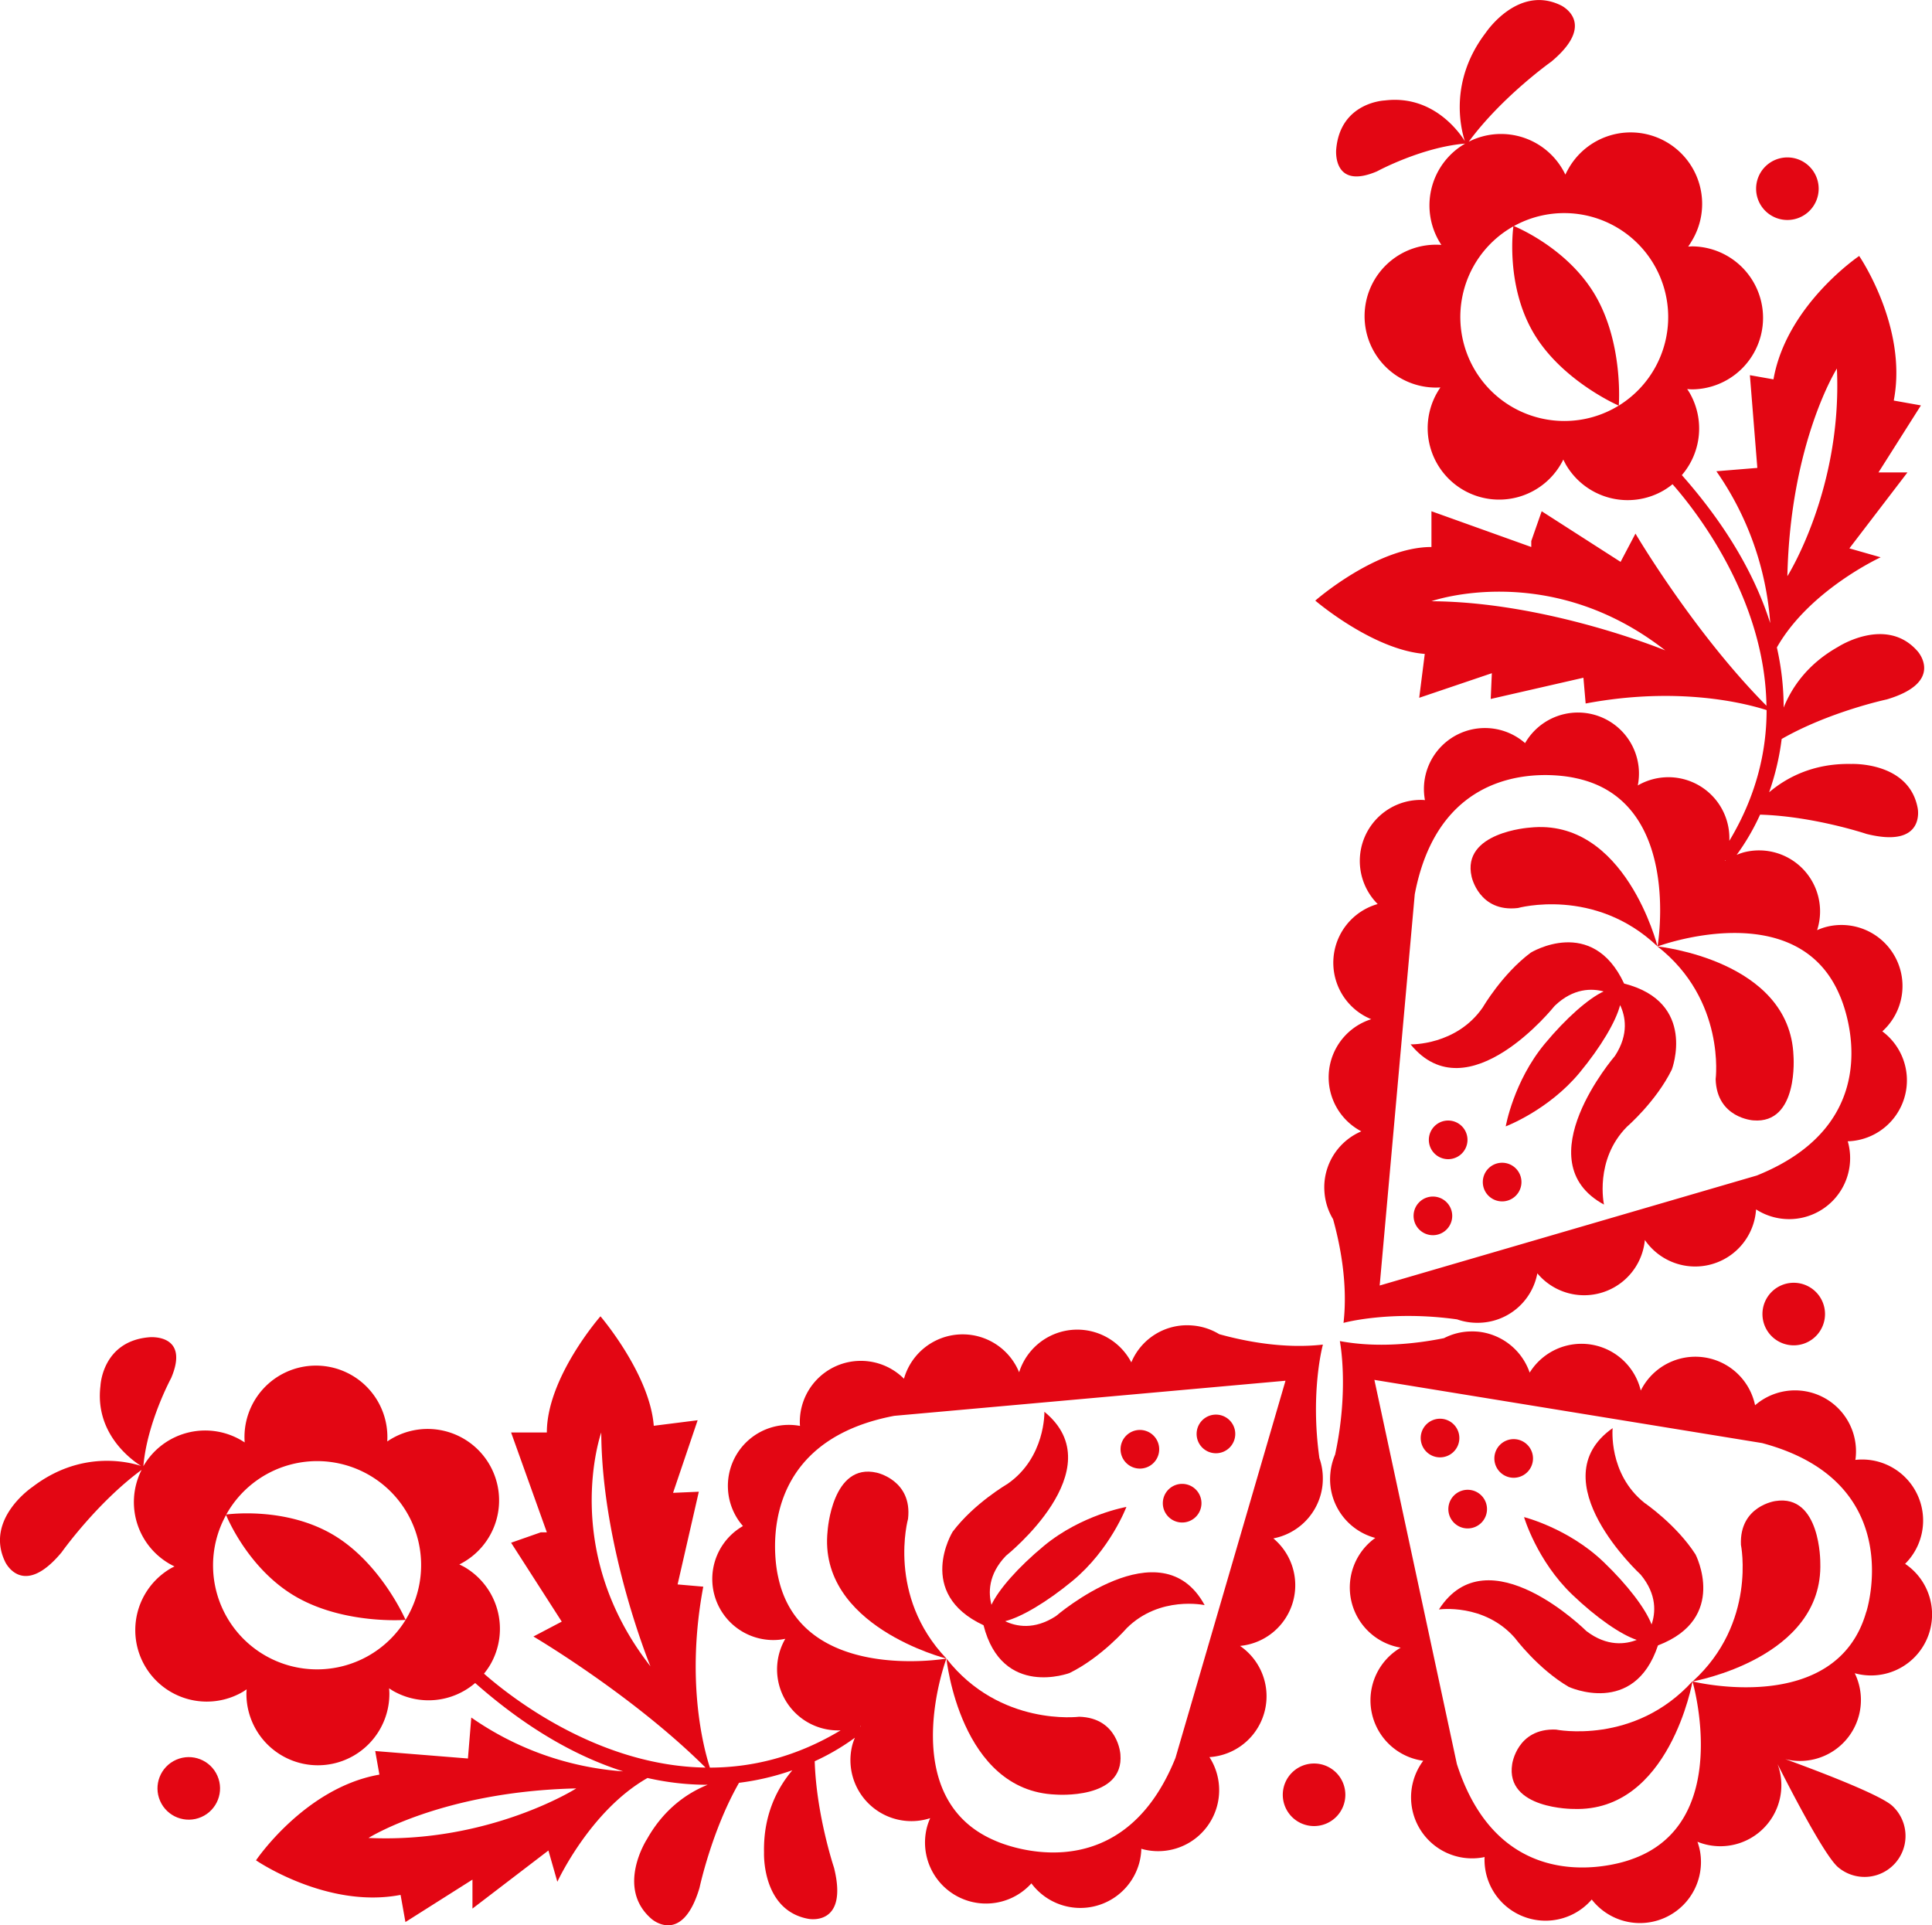 <?xml version="1.0" encoding="UTF-8"?> <svg xmlns="http://www.w3.org/2000/svg" viewBox="0 0 1200 1195.82"><defs><style>.cls-1{fill:#e30613;}</style></defs><g id="Слой_2" data-name="Слой 2"><g id="Layer_1" data-name="Layer 1"><path class="cls-1" d="M1110.17,136.64a19.43,19.43,0,1,0-19.42-19.43A19.43,19.43,0,0,0,1110.17,136.64Z"></path><path class="cls-1" d="M1094.69,816.19a19.43,19.43,0,1,0,19.42-19.42A19.43,19.43,0,0,0,1094.69,816.19Z"></path><path class="cls-1" d="M1015.82,331.44,1006.57,349l-49-31.45-6.47,18.51v3.7l-62-22.21v22.21c-34.23,0-72.15,33.3-72.15,33.3s35.69,30.6,68,33.11l-3.45,27.25,45.11-15.27-.7,16,57.58-13.18,1.39,16c57.9-10.9,99.61,0,112.39,4.09,0,25.79-6.4,53.33-23.15,81.21a.13.13,0,0,0,0-.06,37.88,37.88,0,0,0-56.86-34.34,37.89,37.89,0,0,0-70-26.3,37.9,37.9,0,0,0-62.81,27,38.29,38.29,0,0,0,.61,8.4c-.31,0-.63-.07-1-.09a37.89,37.89,0,0,0-28.36,64.65,37.89,37.89,0,0,0-4,71.53,37.87,37.87,0,0,0-6.15,69.65,37.87,37.87,0,0,0-23,33.32,39.88,39.88,0,0,0,.13,4.78h0l0,.07A37.88,37.88,0,0,0,828,757.28c4.34,15.56,9.29,40.06,6.48,64.4,0,0,29-8,70.55-2.17a37.41,37.41,0,0,0,12.44,2.12l.24,0,0,0a37.66,37.66,0,0,0,37.16-30.72,37.87,37.87,0,0,0,66.78-20.72,37.89,37.89,0,0,0,69.07-19,37.89,37.89,0,0,0,57.21-41.38c-.09-.31-.21-.61-.3-.91a37.88,37.88,0,0,0,35.57-47.4,37.81,37.81,0,0,0-14.06-20.89,37.91,37.91,0,0,0-34.9-64.86,36.7,36.7,0,0,0-5.6,2,37.88,37.88,0,0,0-45.58-48.32,35.66,35.66,0,0,0-4.39,1.56A141.88,141.88,0,0,0,1093.22,506c33.37,1,66.17,12,66.17,12,36.73,9.15,31.74-15.88,31.74-15.88-5.28-29.18-41.22-27.6-41.22-27.6-24.21-.52-40.9,8.94-51.08,17.6a159.29,159.29,0,0,0,7.8-33.12c29.71-17,65.26-24.56,65.26-24.56,36.28-10.79,19.26-29.81,19.26-29.81-19.38-22.44-49.53-2.81-49.53-2.81-19.22,10.8-28.89,25.57-33.76,37.67a168.37,168.37,0,0,0-4.21-37.33c20.21-35.68,64.46-56,64.46-56l-19.43-5.55,36.08-47.18h-18l26.36-41.62-16.83-3c0-.08,0-.17,0-.24,8.68-45.54-21.52-89.57-21.52-89.57s-44.29,29.81-53,75.35c-.09.43-.15.85-.23,1.28l-14.65-2.59,4.62,57.59-25.44,2.08a188.09,188.09,0,0,1,33.45,94.35c-8.88-28-25.79-59-54.89-91.95a44.4,44.4,0,0,0,4.81-51.12c-.47-.81-1-1.56-1.51-2.32,1.13.08,2.25.17,3.39.17a44.41,44.41,0,0,0,0-88.81c-.93,0-1.84.08-2.76.14.64-.93,1.27-1.86,1.84-2.85A44.4,44.4,0,1,0,973.53,106c-.47.8-.85,1.64-1.26,2.46a44.25,44.25,0,0,0-60-20.44c20.61-28,51.27-49.72,51.27-49.72,29.06-24.25,5.92-35,5.92-35-26.67-13-46.61,17-46.61,17-22.73,29.73-15.7,59-13,67.37C906,81.52,889.61,58.79,860.11,62.4c0,0-27.75,1-30.18,30.52,0,0-2.42,25.33,25.32,13.53,0,0,27.6-15,54.77-17.26a44.34,44.34,0,0,0-14.75,62.93,44.37,44.37,0,1,0-.6,88.53A44.38,44.38,0,1,0,971,285.45c.49,1,1,2,1.53,3a44.39,44.39,0,0,0,60.65,16.25,43.87,43.87,0,0,0,5.66-3.94c14.29,16.23,57.34,70.71,58.34,137.6C1052,392.85,1015.82,331.44,1015.82,331.44Zm-126.74,42s73.08-25.9,145.24,30.53C1034.32,404,961.23,373.84,889.08,373.45Zm251.85-144.54c3.47,74.93-30.76,129-30.76,129C1112,274.7,1140.93,228.91,1140.93,228.91ZM971.64,261.49A64.59,64.59,0,0,1,940,140.58c-.41,3-4.46,36.84,12.18,65.66,17.38,30.11,53,45.61,53.24,45.69A64.22,64.22,0,0,1,971.64,261.49Zm33.82-9.56c0-.23,3-38-14.39-68.13-16.64-28.81-47.92-42.2-50.77-43.37a64.59,64.59,0,0,1,65.16,111.5Zm137.18,366.22s35.91,76.83-51.45,112L856.94,798.48l21.79-243c17.58-92.51,99.92-72.16,99.92-72.16,66.6,13.88,50.88,104.54,50.88,104.54S1116.14,555.49,1142.64,618.15Zm-71.28-83.45c0-.09.05-.19.09-.29h.42C1071.71,534.52,1071.52,534.59,1071.36,534.7Z"></path><path class="cls-1" d="M890,743.22a12,12,0,1,0,12,12A12,12,0,0,0,890,743.22Z"></path><path class="cls-1" d="M933,722.22a12,12,0,1,0,12,12A12,12,0,0,0,933,722.22Z"></path><path class="cls-1" d="M899.48,696a12,12,0,1,0,12,12A12,12,0,0,0,899.48,696Z"></path><path class="cls-1" d="M950.13,514.06s-42.55,2.78-36.07,30.53c0,0,4.63,22.2,28.68,19.42,0,0,47.76-13.35,86.79,23.86C1029.53,587.87,1009.4,507.7,950.13,514.06Z"></path><path class="cls-1" d="M1065.62,670.32c.71,24.2,23.35,25.58,23.35,25.58,28.4,2.42,25-40.1,25-40.1-2.24-59.56-84.46-67.93-84.46-67.93C1072,621.12,1065.62,670.32,1065.62,670.32Z"></path><path class="cls-1" d="M1008.76,610.92c-19.85-42.61-58-19.19-58-19.19C933,605,921,625.69,921,625.69c-16.4,23.81-44.86,23-44.86,23,35.68,43.68,89.45-23.87,89.45-23.87,11.74-11.32,23.38-10.91,30.44-9-9.31,4.32-23.22,16.42-36.58,32.54-19.35,23.36-24.22,51.27-24.22,51.27s26.52-10,45.87-33.34c13.35-16.12,22.65-32,25.17-42,3.17,6.58,5.73,17.94-3.21,31.59,0,0-56.36,65.39-6.8,92.32,0,0-6.07-27.81,14.28-48.36,0,0,18.09-15.63,27.84-35.48C1038.41,664.38,1054.3,622.49,1008.76,610.92Z"></path><circle class="cls-1" cx="117.21" cy="1110.85" r="19.43" transform="translate(-436.41 140.68) rotate(-23.69)"></circle><path class="cls-1" d="M816.19,1095.37a19.43,19.43,0,1,0,19.43,19.43A19.42,19.42,0,0,0,816.19,1095.37Z"></path><path class="cls-1" d="M755.24,878.66a12,12,0,1,0,12,12A12,12,0,0,0,755.24,878.66Z"></path><path class="cls-1" d="M734.25,945.68a12,12,0,1,0-12-12A12,12,0,0,0,734.25,945.68Z"></path><path class="cls-1" d="M708,912.19a12,12,0,1,0-12-12A12,12,0,0,0,708,912.19Z"></path><path class="cls-1" d="M564,943.42c2.78-24-19.42-28.68-19.42-28.68-27.75-6.48-30.53,36.07-30.53,36.07-6.36,59.27,73.8,79.39,73.8,79.39C550.66,991.18,564,943.42,564,943.42Z"></path><path class="cls-1" d="M655.8,1114.67s42.52,3.38,40.1-25c0,0-1.38-22.63-25.58-23.35,0,0-49.2,6.34-82.46-36.1C587.86,1030.2,596.23,1112.43,655.8,1114.67Z"></path><path class="cls-1" d="M655.9,1003.78c-13.65,8.93-25,6.37-31.59,3.2,10-2.52,25.87-11.81,42-25.17C689.66,962.45,699.63,936,699.63,936s-27.9,4.86-51.26,24.22c-16.13,13.35-28.22,27.26-32.55,36.57-1.88-7.06-2.29-18.69,9-30.44,0,0,67.55-53.76,23.87-89.45,0,0,.78,28.47-23,44.86,0,0-20.68,12-34,29.68,0,0-23.41,38.21,19.2,58.05,11.57,45.55,53.47,29.66,53.47,29.66,19.84-9.76,35.47-27.85,35.47-27.85C720.4,990.9,748.23,997,748.23,997,721.29,947.41,655.9,1003.78,655.9,1003.78Z"></path><path class="cls-1" d="M906.4,894.05a12,12,0,1,0-12.87,11.13A12,12,0,0,0,906.4,894.05Z"></path><path class="cls-1" d="M899.63,936.52a12,12,0,1,0,12.87-11.13A12,12,0,0,0,899.63,936.52Z"></path><path class="cls-1" d="M939.33,917.86A12,12,0,1,0,928.21,905,12,12,0,0,0,939.33,917.86Z"></path><path class="cls-1" d="M1130.61,970.53s.3-42.65-27.84-38.19c0,0-22.48,3-21.44,27.21,0,0,9.88,48.61-30,84.84C1051.29,1044.39,1132.7,1030.1,1130.61,970.53Z"></path><path class="cls-1" d="M966.44,1074.3c-24.19-1-27.2,21.44-27.2,21.44-4.46,28.15,38.19,27.85,38.19,27.85,59.57,2.06,73.85-79.35,73.85-79.35C1015.05,1084.16,966.44,1074.3,966.44,1074.3Z"></path><path class="cls-1" d="M1021.38,933.45c-22.58-18.06-19.74-46.39-19.74-46.39C955.5,919.5,1019,978,1019,978c10.45,12.53,9.21,24.1,6.82,31-3.64-9.61-14.71-24.35-29.83-38.83-21.91-21-49.38-27.85-49.38-27.85s8,27.15,29.93,48.14c15.12,14.49,30.34,24.91,40.08,28.13-6.8,2.68-18.31,4.42-31.28-5.47,0,0-61.17-60.93-91.6-13.44,0,0,28.19-4.05,47.21,17.73,0,0,14.29,19.17,33.38,30.34,0,0,40.65,18.86,55.46-25.74,43.93-16.73,23.32-56.52,23.32-56.52C1041.15,946.9,1021.38,933.45,1021.38,933.45Z"></path><path class="cls-1" d="M1183.26,971.38a37.91,37.91,0,0,0-22.44-64.6,38.32,38.32,0,0,0-8.43,0c0-.3.13-.61.16-.93a37.89,37.89,0,0,0-62.44-33,37.88,37.88,0,0,0-71-9.13,37.87,37.87,0,0,0-69-11.15,38,38,0,0,0-31.59-25.38,40.32,40.32,0,0,0-4.77-.2v0l-.08,0a37.63,37.63,0,0,0-16.78,4.18c-15.83,3.2-40.63,6.36-64.69,1.81,0,0,5.89,29.56-2.93,70.52a37.77,37.77,0,0,0-3,12.26,2,2,0,0,0-.07.23h.05a37.37,37.37,0,0,0,.49,9.52,37.85,37.85,0,0,0,27.47,29.75A37.88,37.88,0,0,0,870,1023.41a37.89,37.89,0,0,0,14,70.26,37.9,37.9,0,0,0,37.16,60c.31-.06.62-.17.93-.23a38.69,38.69,0,0,0,.57,8.41,37.9,37.9,0,0,0,66,18,37.92,37.92,0,0,0,67.22-30.14,37.52,37.52,0,0,0-1.57-5.73,37.89,37.89,0,0,0,51.49-42,36.1,36.1,0,0,0-1.72-6.22c7.79,15.42,28.88,56.32,37.39,63.86a25.44,25.44,0,0,0,33.75-38.07c-8.26-7.32-49.16-22.66-66.4-28.93a33.77,33.77,0,0,0,4.85.92,37.88,37.88,0,0,0,38.35-54.24,37.89,37.89,0,0,0,31.28-67.95Zm-82,118.6s0,0,0,0l.21.09A.6.6,0,0,0,1101.31,1090Zm57.9-88.8c-18.64,65.44-107.92,43.21-107.92,43.21s26,88.72-38.36,110.65c0,0-79.22,30.27-108-59.38L853.66,857.09l240.78,39.24C1185.44,920.53,1159.21,1001.18,1159.21,1001.18Z"></path><path class="cls-1" d="M803.3,994.11a37.86,37.86,0,0,0-12.4-38.56,37.88,37.88,0,0,0,29.55-27.7,37.13,37.13,0,0,0,1.18-9.45h0c0-.08,0-.16,0-.24a37.46,37.46,0,0,0-2.12-12.44c-5.85-41.49,2.17-70.55,2.17-70.55-24.34,2.8-48.84-2.14-64.4-6.47a37.76,37.76,0,0,0-16.43-5.38l-.08,0v0a37.5,37.5,0,0,0-38.09,22.89A37.87,37.87,0,0,0,633,852.37a37.89,37.89,0,0,0-71.53,4,37.89,37.89,0,0,0-64.65,28.36c0,.32.07.64.08.95a37.87,37.87,0,0,0-44.76,38.82,37.73,37.73,0,0,0,9.33,23.38,37.91,37.91,0,0,0,20.41,70.77,35.79,35.79,0,0,0,5.89-.74,37.89,37.89,0,0,0,34.34,56.87h0c-27.87,16.74-55.4,23.09-81.19,23.14-4.11-12.77-15-54.48-4.1-112.39l-15.95-1.39,13.18-57.58-16,.69,15.27-45.09-27.25,3.44c-2.52-32.28-33.11-68-33.11-68s-33.31,37.93-33.31,72.16h-22.2l22.2,62h-3.7l-18.5,6.48,31.46,49-17.59,9.25s61.42,36.15,106.9,81.41c-66.89-1-121.36-44.05-137.6-58.34a44.94,44.94,0,0,0,3.95-5.66,44.42,44.42,0,0,0-16.26-60.66c-1-.56-2-1-3-1.52a44.38,44.38,0,1,0-44.78-76.38,44.38,44.38,0,1,0-88.55.6,44.33,44.33,0,0,0-62.93,14.76c2.3-27.17,17.27-54.77,17.27-54.77,11.8-27.75-13.53-25.33-13.53-25.33C63.44,833,62.4,860.79,62.4,860.79c-3.62,29.52,19.14,45.94,25.22,49.76-8.34-2.71-37.64-9.76-67.39,13,0,0-29.94,19.94-17,46.61,0,0,10.75,23.15,35-5.92,0,0,21.72-30.66,49.73-51.27a44.25,44.25,0,0,0,20.44,60c-.83.41-1.66.8-2.47,1.27a44.4,44.4,0,0,0,44.4,76.9c1-.57,1.93-1.2,2.85-1.84-.05.92-.13,1.84-.13,2.77a44.4,44.4,0,1,0,88.8,0c0-1.15-.08-2.27-.17-3.4.77.51,1.52,1,2.33,1.51a44.39,44.39,0,0,0,51.12-4.81c33,29.1,63.93,46,91.95,54.89a188.12,188.12,0,0,1-94.35-33.45l-2.09,25.45-57.58-4.63,2.59,14.65-1.28.23c-45.54,8.68-75.36,53-75.36,53s44,30.2,89.57,21.51l.24,0,3,16.83,41.63-26.36v18l47.18-36.08,5.55,19.42s20.35-44.24,56-64.46a167.84,167.84,0,0,0,37.34,4.22c-12.1,4.87-26.87,14.54-37.67,33.76,0,0-19.64,30.15,2.81,49.53,0,0,19,17,29.81-19.25,0,0,7.57-35.56,24.55-65.27a158.53,158.53,0,0,0,33.12-7.79c-8.66,10.19-18.11,26.87-17.59,51.07,0,0-1.58,35.94,27.59,41.22,0,0,25,5,15.89-31.74,0,0-11-32.8-12-66.16A142,142,0,0,0,531,1079.35a34.63,34.63,0,0,0-1.56,4.39,37.88,37.88,0,0,0,48.32,45.58,37.48,37.48,0,0,0-2,5.6,37.91,37.91,0,0,0,64.86,34.9,37.92,37.92,0,0,0,67.12-13.16,38.86,38.86,0,0,0,1.16-8.35c.31.09.61.21.92.29a37.89,37.89,0,0,0,41.38-57.2,37.89,37.89,0,0,0,19-69.07A37.88,37.88,0,0,0,803.3,994.11ZM373.45,889.76C373.84,961.91,404,1035,404,1035,347.55,962.84,373.45,889.76,373.45,889.76ZM196.9,1036.9A64.59,64.59,0,0,1,140.43,941c1.17,2.86,14.56,34.14,43.37,50.77,30.11,17.38,67.9,14.41,68.13,14.39A64.54,64.54,0,0,1,196.9,1036.9Zm55-30.77c-.09-.19-15.58-35.86-45.7-53.24-28.81-16.63-62.6-12.58-65.65-12.18a64.59,64.59,0,1,1,111.35,65.42Zm-23,135.48s45.79-28.91,129-30.76C358,1110.85,303.84,1145.08,228.91,1141.61Zm305.5-69.06v-.42c.09,0,.2-.05.29-.09C534.59,1072.2,534.52,1072.39,534.41,1072.55Zm195.72,19.33c-35.15,87.36-112,51.44-112,51.44-62.67-26.5-30.29-113.12-30.29-113.12s-90.65,15.73-104.53-50.88c0,0-20.35-82.32,72.15-99.9l243-21.8Z"></path></g></g></svg> 